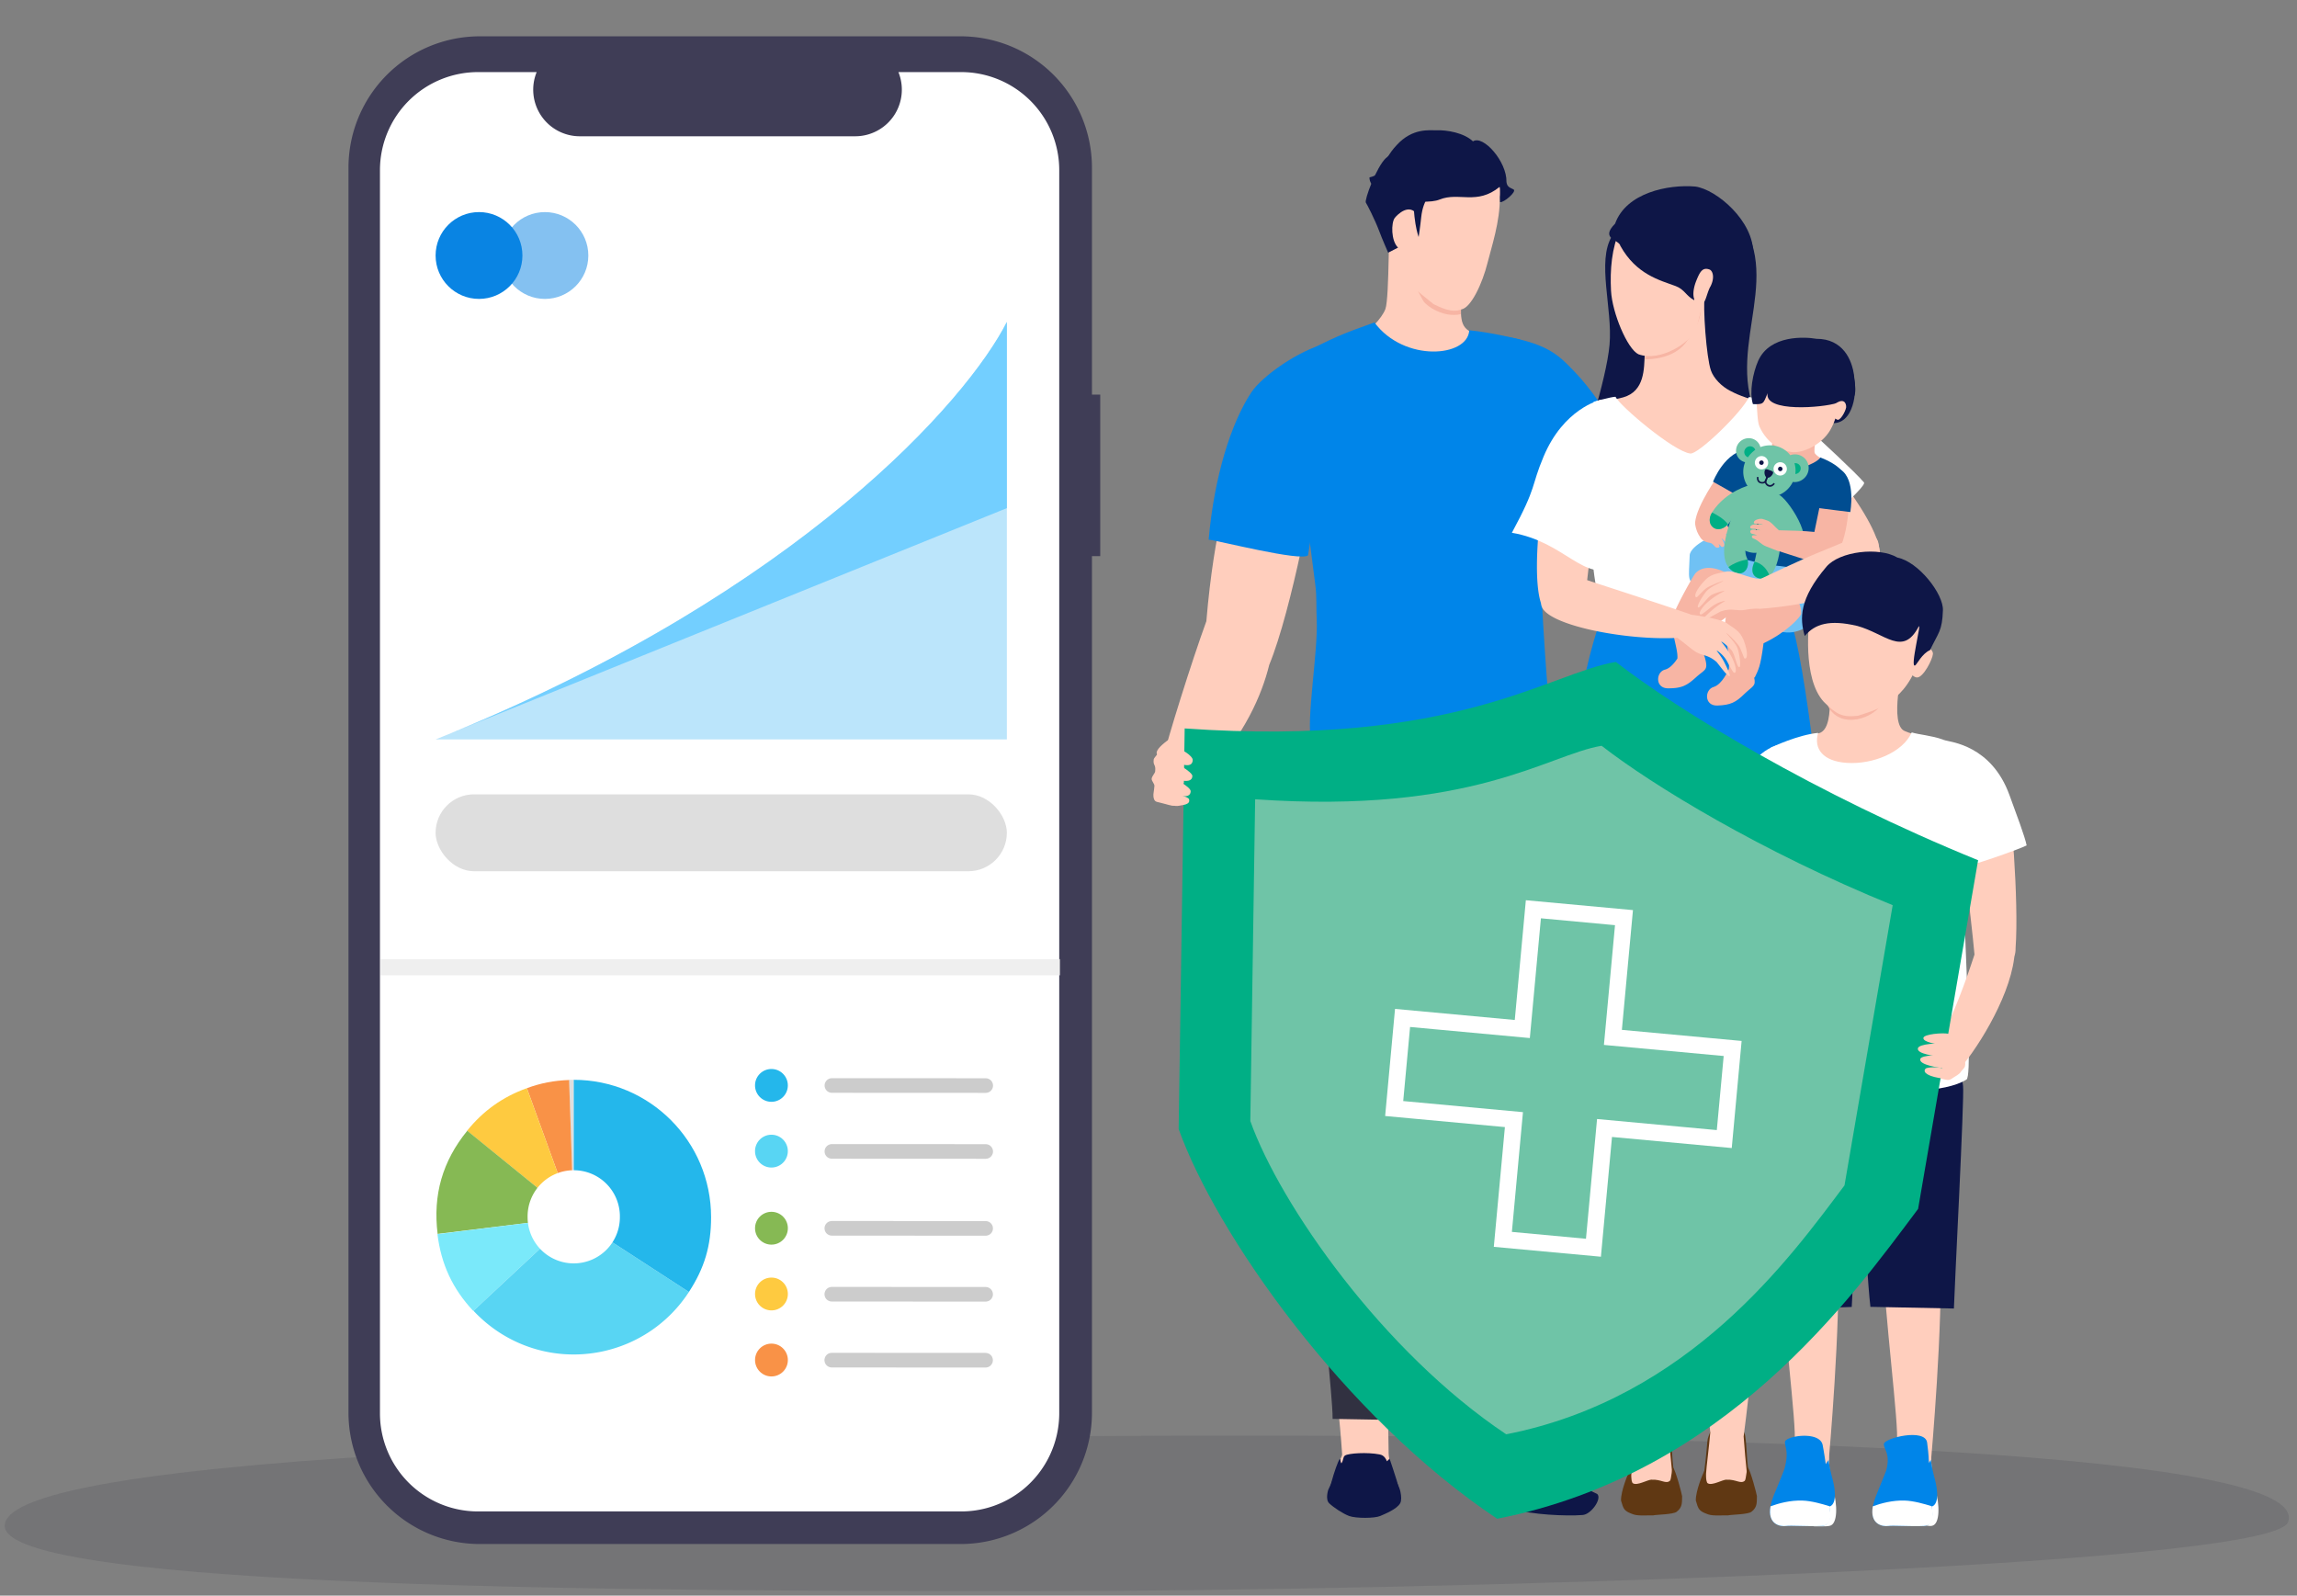 <svg xmlns="http://www.w3.org/2000/svg" width="298" height="207" fill="none"><rect width="100%" height="100%" fill="#808080" stroke="none"/><g clip-path="url(#a)"><path fill="#323240" d="M.615 197.881c-.386 8.416 85.334 8.539 134.025 8.539s160.148-3.036 162.207-8.971c3.491-10.018-87.377-11.205-136.068-11.205S1.081 187.416.615 197.881" opacity=".15"/><path fill="#3F3D56" d="M142.739 51.192h-1.075v-29.44a17.05 17.05 0 0 0-4.991-12.05 17.03 17.03 0 0 0-12.049-4.99H62.25a17.04 17.04 0 0 0-17.04 17.04v161.515a17.04 17.04 0 0 0 17.04 17.04h62.374c2.238 0 4.454-.441 6.521-1.298a17.03 17.03 0 0 0 9.222-9.221 17 17 0 0 0 1.297-6.521V72.149h1.075z"/><path fill="#fff" d="M137.42 22.078v161.277a12.78 12.78 0 0 1-4.673 9.858q-.484.396-1.007.74a12.67 12.67 0 0 1-7.046 2.127H62.02a12.723 12.723 0 0 1-12.726-12.725V22.078A12.727 12.727 0 0 1 62.02 9.352h7.605a6.044 6.044 0 0 0 5.597 8.327h35.732a6.05 6.05 0 0 0 5.601-8.327h8.139a12.726 12.726 0 0 1 12.726 12.726"/><path fill="#EFEFEF" d="M49.385 124.429h88.121v2.1H49.385z"/><path fill="#DEDEDE" d="m74.428 157.911-.62-17.826h.62z"/><path fill="#F99247" d="m74.431 157.912-6.078-16.744c1.82-.667 3.523-.99 5.48-1.059z"/><path fill="#FECA40" d="m74.431 157.913-13.836-11.217c2.095-2.602 4.627-4.399 7.758-5.527z"/><path fill="#86B954" d="m74.431 157.911-17.658 2.165c-.622-5.067.622-9.42 3.845-13.381z"/><path fill="#7AE9FA" d="m74.432 157.912-13.03 12.16c-2.694-2.879-4.168-6.057-4.651-9.972z"/><path fill="#58D5F3" d="m74.434 157.912 14.942 9.697c-5.365 8.245-16.392 10.594-24.634 5.228a18.3 18.3 0 0 1-3.315-2.787z"/><path fill="#24B7EB" d="M74.434 157.911v-17.826c9.83 0 17.819 7.969 17.819 17.826 0 3.709-.852 6.588-2.878 9.697z"/><path fill="#fff" d="M74.434 163.9a5.987 5.987 0 0 0 5.986-5.988 5.987 5.987 0 1 0-11.972 0 5.987 5.987 0 0 0 5.986 5.988"/><circle cx="100.081" cy="140.81" r="2.129" fill="#24B7EB"/><circle cx="100.081" cy="149.337" r="2.129" fill="#58D5F3"/><circle cx="100.084" cy="159.338" r="2.129" fill="#86B954"/><circle cx="100.084" cy="167.87" r="2.129" fill="#FECA40"/><circle cx="100.084" cy="176.438" r="2.129" fill="#F99247"/><path stroke="#CCC" stroke-linecap="round" stroke-width="1.898" d="m107.928 140.822 19.953.01m-19.956 8.541 19.953.01m-19.96 9.967 19.953.01m-19.956 8.541 19.953.01m-19.959 8.542 19.953.01"/><path fill="#BBE5FB" d="M130.623 95.925H56.512c46.838-18.735 68.923-43.912 74.111-54.158z"/><path fill="#73CFFF" d="m56.512 95.925 1.948-.788c45.504-18.648 67.048-43.267 72.163-53.37V65.92L58.46 95.137q-.967.396-1.948.788"/><circle cx="70.695" cy="33.147" r="5.632" fill="#84C1F1"/><circle cx="62.144" cy="33.146" r="5.632" fill="#0984E3"/><rect width="74.111" height="9.976" x="56.512" y="103.05" fill="#DEDEDE" rx="4.988"/><path fill="#FFCEBD" d="M170.432 61.335c-2.985-.625-9.44 1.11-10.69.5-.063.954-2.188 6.283-3.236 18.755-1.891 5.174-5.126 15.505-5.595 17.771-.562 2.72 5.283 4.97 5.705 2.204 4.876-5.361 7.064-10.331 8.049-14.317 2.907-7.033 6.189-24.413 5.767-24.913m28.085 126.817c.109 1.031.438 1.953 2.626 3.938.641.579-1.235.907-1.657.938-.922.063-5.079-2.126-7.08-2.469-1.157-.204-.266-2.048-.203-3.345 0 0-.203-8.878.297-11.488s6.345-1.875 6.267-.812c-.062 1.062-.641 9.705-.25 13.222z"/><path fill="#0E1647" d="M199.377 188.886s-1.141-1.204-4.142-.094c-.172.063-.109 1.016-.203 1.219-1.094-.406-2.829-1.531-3.157-1.813-.656.36.063 4.173.063 4.564l1.14.75s.876.094.938.219c.954.531 1.282 1.532 2.642 2.063 1.781.688 6.626.922 8.627.75 1.125-.031 2.594-2.141 1.922-2.735-.609-.312-3.032-1.375-5.189-2.782-1.641-1.078-2.672-2.141-2.625-2.125z"/><path fill="#FFCEBD" d="M180.592 172.037c-.766 8.815-.438 13.27-.438 16.489 0 .891.453 1.548.422 2.751-.047 1.438-6.22.422-7.127-.703-.156-.188.688-1.626.672-1.876-.297-4.688-.781-8.252-1.657-16.661-.469-12.566 8.346-5.267 8.128 0"/><path fill="#0E1647" d="M180.278 189.23c.594 1.844 1.485 4.189 1.172 4.564-.297.375-8.596.906-8.987.453-.375-.453 1.36-5.705 1.422-4.892.079.875.813 1.344 2.532 1.454.891.062 3.455-.923 3.845-1.579z"/><path fill="#0E1647" d="M180.06 190.027c-.235-1.156-.844-1.297-1.079-1.344-1.594-.313-4.032-.156-4.485.141-.313.218-.141.562-.5 1.062-.985 1.829-1.673 3.376-1.673 3.376s-.422 1.251.125 1.767c.563.531 1.751 1.328 2.579 1.641.891.328 3.329.312 4.033 0 .609-.266 2.156-.876 2.594-1.657.172-.313.156-.891.031-1.485-.172-.828-.703-1.563-1.656-3.501z"/><path fill="#313141" d="M180.904 184.229c.375-3.955.704-13.254 1.422-25.633.297-5.11.719-12.347 1.188-17.895 1.61-18.974 4.33-28.883 3.892-36.385 1.266-4.361-2.219-7.456-2.97-8.987-1.672-3.407-9.799-8.58-11.925-8.143-2.125.422-2.219 6.517-2.25 12.847-.266 2.391 1.578 21.319 1.406 40.152-.062 5.986-.484 12.519-.406 17.958.172 12.519 1.625 22.46 1.625 25.929l8.034.141z"/><path fill="#fff" d="M198.691 88.14c-1.391-4.533-23.507-2.095-25.038-.97-1.36 1 6.345 25.148 11.221 28.352.329.234 1.579.297 1.954.078 4.798-.563 14.692-16.505 11.847-27.46z"/><path fill="#fff" d="M191.078 184.229c.187-.907-.579-39.793-.563-40.152.281-4.72-.907-8.643-1.594-13.692-2.079-15.207-3.345-25.366-3.548-26.741-.672-4.517.187-10.582 1.094-11.988 2-3.08 13.019-6.236 13.629-2.407.703 4.454 1.875 18.239 2.016 20.631.406 4.345.719 24.1-.156 36.713-.063.828-2.392 36.432-2.829 37.823l-8.034-.203z"/><path fill="#FFCEBD" d="M180.404 27.09c-.297 1.11-.125 11.52-.672 13.004-.453 1.22-2.266 3.08-3.219 3.36.219 2.455 1.906 5.502 3.282 6.768 1.391 1.25 3.876 1.938 5.58 1.126 2.094-1 9.205-7.393 7.549-7.612-3.001-.703-3.455-1.235-3.392-4.063.031-1.563.297-3.142.672-6.127-.203-1.454-9.456-7.721-9.8-6.44z"/><path fill="#0085E9" d="M213.35 61.742s-5.033-9.378-9.034-13.473c-1.86-1.922-3.266-3.61-8.799-4.564-.078 3.048-.985 16.52 1.219 17.27 1.422.485 4.439 2.548 8.502 7.206 1.36-.876 6.799-5.486 8.096-6.424z"/><path fill="#0085E9" d="M197.159 44.033s-3.611-.906-6.549-1.187c-.172 3.5-8.44 4.188-12.3-1.016-2.845 1.047-4.455 1.516-8.346 3.547-2.814 1.485-1.048 17.568.672 30.446.218 1.642.109 3.08.187 4.596.188 4.126-1.391 13.019-.719 15.691 9.05-2.328 26.07 5.064 30.993-1.797.188-1.266-.156-1.907-.672-9.815-.344-5.08-.578-9.737-.5-10.831.141-2.157-.781-8.174-.5-10.488 1.031-8.72-.953-17.677-2.251-19.161z"/><path fill="#603813" d="M216.726 186.307c.188 1.188.219 3.111.36 4.048.187 1.188.656 3.798.594 4.611-.032.328-6.127.391-6.518.094-.203-.141 0-2.532.25-4.22.282-1.922.375-3.907.453-4.173 1.126-3.954 4.533-2.516 4.861-.36"/><path fill="#FFCEBD" d="M219.305 146.609c-.079-1.563 4.939-21.084 4.751-22.085-1.047-5.392-12.332 1.97-13.879 6.752-.453 1.407.766 14.692.547 16.427-1.516 12.425.969 32.571 1.469 38.135-.156 1.86-.5 4.47-.547 5.33-.125 2.469-.234 3.688-.234 3.688s7.221.141 6.08-1.281c-.422-.532-.422-1.469-.563-2.579-.125-1.078-.297-3.126-.406-4.642.593-4.579 3.422-27.476 2.766-39.761z"/><path fill="#603813" d="M214.319 191.949c-.578 0-1.922.844-2.485.469-.266-.172-.266-1.906-.437-1.578-.172.328-1.126 2.563-1.094 3.829.328 1.11.359 1.36 1.609 1.797.672.235 2.063.094 2.564.125.453-.109 2.594-.109 3.047-.469.813-.609.672-1.312.704-2.031 0-.157-.844-3.392-1.173-3.689-.14-.141-.218 1.547-.406 1.704-.547.453-1.125-.203-2.344-.141zm12.095-5.642c.187 1.188.218 3.111.359 4.048.188 1.188.657 3.798.594 4.611-.031.328-6.127.391-6.517.094-.204-.141 0-2.532.25-4.22.281-1.922.375-3.907.453-4.173 1.125-3.954 4.532-2.516 4.861-.36"/><path fill="#FFCEBD" d="M228.993 146.609c-.078-1.563 4.939-21.084 4.751-22.085-1.047-5.392-12.331 1.97-13.878 6.752-.454 1.407.765 14.692.547 16.427-1.516 12.425.969 32.571 1.469 38.135-.157 1.86-.5 4.47-.547 5.33-.125 2.469-.235 3.688-.235 3.688s7.221.141 6.08-1.281c-.422-.532-.422-1.469-.563-2.579-.125-1.078-.297-3.126-.406-4.642.594-4.579 3.423-27.476 2.766-39.761z"/><path fill="#603813" d="M224.024 191.949c-.578 0-1.922.844-2.485.469-.265-.172-.265-1.906-.437-1.578s-1.126 2.563-1.094 3.829c.328 1.11.359 1.36 1.609 1.797.672.235 2.063.094 2.564.125.453-.109 2.594-.109 3.047-.469.813-.609.672-1.312.704-2.031 0-.157-.844-3.392-1.173-3.689-.14-.141-.218 1.547-.406 1.704-.547.453-1.125-.203-2.344-.141z"/><path fill="#0E1647" d="M205.158 59.022s3.251-9.643 3.657-14.317c.407-4.657-1.688-10.83.313-14.066.406-.656 12.504 9.815 10.753 17.724-1.75 7.908-14.832 7.846-14.707 10.643z"/><path fill="#0E1647" d="M224.43 26.887c7.783 8.159-.641 17.583 3.376 26.883 2.735 6.33-1.485 11.034-2.173 10.58-.781-.515-2.672-7.58-4.266-9.08-2.782-2.641-2.063-6.595-3.267-8.565-1.5-2.47 2.97-8.33 2.595-10.659-.391-2.532 2.938-9.08 3.735-9.143z"/><path fill="#FFCEBD" d="M221.164 37.969c-.266 2 .218 8.393.797 10.08.359 1.048 1.422 2.095 2.454 2.626.734.391 1.781.907 4.595 1.641.422.11 5.392 1.954 5.376 4.595 1.829.157-9.112 3.705-10.784 5.017s-10.019-.484-11.707-1.687c-1.688-1.188-6.486-4.705-6.58-7.143 1.235-1.11 3.22-.985 5.268-1.547 2.813-.797 2.703-3.751 2.797-5.611.203-3.814-.219-7.268.735-8.112.953-.86 6.736-1.329 7.033.14z"/><path fill="#0085E9" d="M231.901 79.934c1.86 1.688 4.595 27.164 4.799 30.399.734 11.066 1.891 30.008 1.891 50.014-3.001 2.11-34.385.906-39.652.735-.219-12.176 3.141-40.652 3.392-48.795.375-12.863 4.048-30.665 6.251-33.791z"/><path fill="#F7B5A4" d="M213.225 43.642s.234 1.86.203 2.97c.875.015 3.704-.141 5.22-2.095 2.344-3.016 2.126-4.689 1.86-5.486s-7.08 3.08-7.283 4.611"/><path fill="#FFCEBD" d="M214.943 26.7c-2.485.297-3.657.578-4.751 3.032-1.11 2.454-1.329 5.267-1.188 7.987.156 2.875 2.11 7.533 3.548 8.236 2.86 1.048 6.736-1.531 7.424-3.172.422-.985 1-4.064 1.531-5.752 1.172-2.626 1.594-2.954.579-6.22-1.204-3.86-3.361-4.564-7.159-4.111z"/><path fill="#0E1647" d="M210.223 31.92c-.141-.875-2.704-.875-.688-2.907 1.438-4.017 6.892-5.11 10.393-4.814 2.751.36 7.643 4.502 7.518 8.737.172 1.391-2.016 7.05-3.845 7.158-.687.047-2.61-3.829-3.813-1.156-1.047-.547-1.235-1.391-2.407-1.829-2.016-.75-5.095-1.485-7.158-5.204z"/><path fill="#FFCEBD" d="M233.541 55.755s10.144 11.097 10.362 16.051c.094 2.11-5.485 3.236-7.408 1.36-1.922-1.876-8.143-12.628-8.065-13.738.063-1.11 4.392-3.986 5.111-3.673"/><path fill="#fff" d="M206.738 52.13s2.156-.626 2.844-.657c.594 1.22 7.596 7.143 9.722 7.362 1.031.109 6.689-5.346 7.595-7.33 2.47.343 3.955.968 4.017 1.343 1.579 10.05 5.033 7.393.031 28.65-.687 2.922-23.975.077-23.662-1.095.547-2.047-.876-5.783-.829-10.69.031-4.033-.031-5.267-.14-6.752-.391-5.564.547-9.425.437-10.847z"/><path fill="#fff" d="M229.961 63.163c-.64-1.36-1.062-1.39-1.312-4.438-.25-2.955-.297-6.065-.688-7.018 1.313.125 4.923 1.188 6.517 3.83 1.532 1.406 6.19 5.688 7.346 7.048.453.531-6.971 6.799-7.299 7.377-.922 1.626-4.407-6.455-4.564-6.799"/><path fill="#0E1647" d="M240.277 47.816s.922 2.844-.125 5.298-3.048 1.657-3.048 1.657l.172-5.674s2.423-2.11 3.001-1.281"/><path fill="#70C1F4" d="M224.321 69.118c.5.031.922 1.032 1.985 1.016 1.719-.016 9.58.063 10.346 3.798.313 1.532.391 3.814.094 4.83-.375 1.265-1.594 2.14-2.391 2.594-1.97 1.14-3.798.969-6.471-1.11-.922-.312-3.188-2.485-4.532-2.907-2.986-.953-2.673-.781-3.173-1.156-1.297-.954-1.094-.923-.969-4.142.047-1.266 3.438-3.017 5.095-2.923z"/><path fill="#F7B5A4" d="M219.913 67.759c.25-2.267 2.891-5.908 3.188-6.409 1.251-2.094 2.688-2.172 3.142-2.625 2.641-.782 1.406 1.688 1.719 2.297.172.328-1.938 1.923-4.673 6.815-.469.531-.985 2.281-2.22 2.125-.797-.11-1.203-1.828-1.156-2.204"/><path fill="#F7B5A4" d="M229.464 54.114c-.078.89.703 2.938.39 3.767-.14.375-1.078.234-1.906.484-1.032-.125.078 3.251.859 4.189.782.938 4.595 1.063 5.58.64.985-.421 3.798-2.484 2.798-3.235-.422-.109-1.423-.734-1.72-1.125-.296-.39.376-3.188.501-4.595.89-1.985-6.237-3.016-6.502-.125"/><path fill="#004D91" d="M226.742 58.319s1.563-.407 2.657-.25c.172.937 2.157 3 2.517 3.188 0 0 3.626-.922 4.251-1.907 1.281.485 2.876 1.376 3.126 2.392.765 3.063-1.595 11.393-2.689 12.253-13.972-.97-12.519-3.017-12.534-3.314-.032-.75-.047-2.281.125-2.97.218-.874.515-2.672.719-3.625.844-3.798 1.531-4.86 1.813-5.752z"/><path fill="#FFCEBD" d="M231.962 46.267c-1.656.516-2.891-.422-3.548.938-.703 1.454-.828 3.001-.578 4.736.172 1.188.125 2.75.438 3.423.969 2.125 2.735 3.094 4.157 3.282 1.501.187 3.923-.985 5.002-2.83 1.484-2.547 1.062-5.36 1.047-5.579-.141-2.72-.188-2-1.282-4.095-1.297-2.47-2.704-.656-5.22.125z"/><path fill="#0E1647" d="M229.321 51.003c-.578 1.438-.516 1.454-1.907 1.423-.484-1.516-.015-4.048.688-5.627 1.532-3.407 6.127-3.094 7.549-2.844 3.423-.016 4.626 2.72 4.876 4.735.376 2.907.329 3.282-2.219 3.595-1.766.594-9.487 1.266-8.987-1.297z"/><path fill="#FFCEBD" d="M237.947 53.582c.094-.563-.188-.375.172-1.203 1.031-.766 1.422-.141 1.391.468-.094.563-.829 1.892-1.219 1.563-.297-.11-.438-.265-.344-.828"/><path fill="#004D91" d="m227.134 65.258-4.892-2.766s1.547-4.08 4.689-4.22c.234 2.297.641 5.423.203 6.986"/><path fill="#F7B5A4" d="M223.243 68.196s.234-.516.297-.828c-.422-.344-1.907-.813-2.423-.172-.359.438-.453.719-.234 1.125.312.579.859-.297.859-.297s1.126.516 1.501.172"/><path fill="#F7B5A4" d="M222.336 67.337c1.344.172 1.548.719 1.829.984.375.376.547.626.672 1.344.078.454-.25.563-.391.266-.156-.36-.547-.703-.578-.687s.391.53.5 1c.109.484-.313.578-.5.203-.172-.328-.625-.766-.485-.531.704 1.078.032 1.156-.125.953-.14-.187-.281-.297-.359-.328-.047-.016-.016-.203.172.297.078.203-.297.297-.532.125-.656-.75-.593-.407-1.297-.703-.969-.422-.859-1.235-.422-1.954.344-.563 1.188-1.047 1.516-1zm-1.251 17.676c.187-1.125.578-2.422.765-3.438.704-.438 3.923-2.892 4.658-3.376-.203-.453.484-1.829-1.125-3-2.235-1.626-4.283-2.033-5.424-.83-.25.266-2.266 3.846-2.797 5.268-.704 1.782.578 4.345.453 5.798-.375.563-.938 1.266-1.61 1.438-1.188.297-1.313 2.438.422 2.423 1.719 0 2.391-.328 3.595-1.422 1.203-1.094 1.625-.86 1.156-2.58a2 2 0 0 0-.109-.28z"/><path fill="#F7B5A4" d="M233.668 79.558c.047-2.063-1.923-3.282-3.376-3.532-1.657-.297-4.345 1.266-5.689 2.5-.157.11-.282.235-.36.36-.109.11-.203.22-.265.329.015.078.047.156.078.234-.782 2.454.469 4.798.234 7.33 0 0 0 .031-.015.047 0 0-.813 1.954-1.97 2.298-1.172.343-1.234 2.469.5 2.407 1.72-.063 2.392-.407 3.548-1.548 1.032-1 1.485-.938 1.219-2.094h.079c.468-1.016.734-1.282 1.14-4.439 2.876-1.344 4.892-3.438 4.892-3.876z"/><path fill="#6FC4A7" d="M232.274 59.069c-.922-1.204-2.516-1.595-3.891-1.063a1.4 1.4 0 0 0-.25-.532c-.516-.703-1.516-.828-2.235-.312-.719.531-.891 1.532-.375 2.22.218.296.531.5.875.578a3.34 3.34 0 0 0 .391 3.188c1.094 1.485 3.204 1.782 4.735.656a3.46 3.46 0 0 0 1.063-1.281 1.76 1.76 0 0 0 1.313-.344c.813-.594.985-1.72.406-2.516a1.79 1.79 0 0 0-2.047-.61z"/><path fill="#00AF85" d="M227.586 58.444s.078-.047.125-.079a.5.5 0 0 0-.094-.187.72.72 0 0 0-1.016-.125c-.328.25-.406.688-.172 1.016a.75.75 0 0 0 .344.25c.219-.313.485-.61.813-.86zm5.22 1.656c.14.453.172.938.109 1.391a.7.7 0 0 0 .391-.14c.328-.235.406-.688.172-.985a.69.69 0 0 0-.688-.266z"/><path fill="#fff" d="M229.226 59.522a.857.857 0 0 1-.187 1.203.857.857 0 0 1-1.204-.187.856.856 0 0 1 .188-1.204.855.855 0 0 1 1.203.188"/><path fill="#0E1647" d="M228.759 59.85a.297.297 0 0 1-.063.406.295.295 0 0 1-.405-.063.296.296 0 0 1 .062-.406.296.296 0 0 1 .406.063"/><path fill="#fff" d="M231.65 60.32a.856.856 0 0 1-.188 1.203.856.856 0 0 1-1.203-.188.857.857 0 0 1 .187-1.203.856.856 0 0 1 1.204.187"/><path fill="#0E1647" d="M231.196 60.662a.297.297 0 0 1-.062.407.296.296 0 0 1-.406-.063.297.297 0 0 1 .063-.406.295.295 0 0 1 .405.062m-1.189.767c-.093.265-.469.64-.765.531-.297-.11-.391-.656-.282-.922.094-.266.344-.14.641-.031s.516.172.406.437z"/><path fill="#0E1647" d="M228.945 62.663s-.047.031-.062.031c-.188.063-.485.063-.704-.093-.14-.11-.281-.313-.25-.72h.203c-.015.266.032.454.172.563.157.11.36.11.5.063.172-.063.344-.5.407-.797l.203.047s-.172.719-.469.906"/><path fill="#0E1647" d="M229.993 63.038a.7.7 0 0 1-.391.11.72.72 0 0 1-.578-.391c-.172-.313.187-.985.219-1.063l.172.094c-.141.266-.313.703-.219.86.078.125.234.28.422.28.172 0 .328-.077.484-.28l.157.125a1.1 1.1 0 0 1-.282.265z"/><path fill="#6FC4A7" d="M227.054 62.929s-3.125.719-4.923 3.516c-1.203 1.876 1.188 3.533 2.688.673 0 2.047.032 3.985 2.142 4.516 2.719.688 4.032-2.813 4.032-2.813s.563 2.438 2.126 2.157c2.703-.469-1.313-6.549-2.423-6.83-.531-.14-2.954.188-3.642-1.203z"/><path fill="#00AF85" d="M233.977 69.275c-.594.156-1.61.5-2.282 1.063.329.422.797.734 1.423.625.828-.14 1.015-.813.859-1.688m-9.799-1.251c-.469-.688-1.5-1.266-2.063-1.547-1 1.61.641 3.032 2.063 1.547"/><path fill="#6FC4A7" d="M228.336 70.26c-.328.453-.625 2.438-.719 2.61-.734 1.5.031 2.375 1.329 2.156 2.282-.375 2.375-7.127 1.922-7.97l-5.439-1.704s-3.485 6.97-.625 8.737c1.407.875 2.376-.579 1.782-1.829-.219-.453-.188-1.5-.141-1.813l1.891-.219z"/><path fill="#00AF85" d="M229.603 74.745c-.281-.704-.828-1.61-1.969-1.876-.735 1.5.031 2.376 1.328 2.157.25-.047.438-.188.657-.297z"/><path fill="#0E1647" d="M227.867 69.087h-.094c.032-.516.25-1.219.25-1.25l.093.031s-.218.719-.249 1.22"/><path fill="#0E1647" d="M228.336 68.618c-.297 0-.859-.078-.875-.093v-.094s.578.078.875.094z"/><path fill="#00AF85" d="M226.712 72.588c-.813.094-1.845.5-2.47.985.156.219.344.39.578.547 1.298.813 2.22-.36 1.892-1.532"/><path fill="#F7B5A4" d="M239.514 62.257c-1.141-1.657-2.907-.156-3.095 1.39-.156 1.251-.484 2.752-1.031 5.362-1.251-.14-3.173-.188-4.611-.219-.532-.453-1.016-1.125-1.516-1.266-.516-.156-.672-.344-1.36-.11-.438.157-.484.548-.156.516.39-.03.984.11.969.141 0 .031-.829-.125-1.297 0-.469.125-.469.531-.063.516.359 0 1.25.234.969.203-.422-.031-.719-.094-.938-.078-.516.047-.297.5-.094.531.422.063.594.188.673.25-.063-.031-.204-.078-.516-.047-.172 0-.328.329.125.454.641.265.875.734 1.594 1 .203.078 1.313.516 1.547.61v-.032c4.627 1.454 4.361 1.579 6.58 1.547 0 0 1.329-.734 1.36-1.75 1.297-2.72 1.532-8.143.875-9.05z"/><path fill="#FFCEBD" d="M228.43 75.105c-1.5 0-3.485-1.22-4.563-.938-.829.219-1.798.219-2.611 1.047-1.359 1.391-1.531 2.266-1.141 2.266.094 0 .829-.875 1.251-1.172.516-.375 2.188-1 2.204-.938.015.047-1.563.672-2.11 1.25-.532.579-1.516 2.22-1.11 2.189.297-.016 1.094-1.235 1.641-1.594.485-.313 2.063-.72 1.672-.516-2.813 1.453-3.548 3.11-2.969 3.016.172-.03.672-.453 1.313-.969.781-.625 1.688-.812 1.813-.797.078 0-.766.422-1.407.954-.719.593-1.797 1.563-1.266 1.438.516-.125.781-.297 2.11-1.032 1.5-.5 2.001.031 3.204-.203.25-.047 1.125-.203 1.844-.125 6.346-.47 10.66-1.876 12.707-2.782 2.469-1.079 3.313-1.813 2.704-5.642-.375-2.314-3.548-.579-7.752 1.11-2.157.859-7.534 3.422-7.534 3.422z"/><path fill="#FFCEBD" d="M226.135 82.904c-.422-1.079-1.329-1.47-2.001-1.985-.891-.704-4.704-1.172-4.704-1.172-3.189-1.141-10.722-3.548-13.52-4.486a592 592 0 0 1 1.095-8.94c.64-4.783-3.189-4.658-2.642-5.861.532-1.204-.437-7.127-2.282-4.032-1.516 2.547-3.688 17.16-2.172 21.787.015.14.047.281.078.39.672 2.517 11.05 4.517 17.63 4.142.406.282 1.938 1.532 2.204 1.704 1.015.688 1.688.39 2.891 1.438.938 1.188 1.11 1.453 1.547 1.782.454.328-.172-1-.594-1.829-.39-.75-1.016-1.454-.937-1.438.125.031.891.563 1.359 1.438.391.735.704 1.313.844 1.407.501.312.454-1.5-1.578-3.939-.281-.344 1.016.64 1.344 1.125.375.532.625 1.97.891 2.11.359.188.094-1.719-.172-2.454-.266-.734-1.501-1.937-1.454-1.969.032-.047 1.344 1.188 1.673 1.735.265.438.609 1.532.687 1.563.36.156.547-.719-.172-2.532zm-4.267-45.685c-.578 1.125-.594 2.563-1.5 2.188-.907-.36-.782-1.782-.313-2.954s.813-1.829 1.735-1.485c.406.156.719 1.047.094 2.235z"/><path fill="#004D91" d="m235.684 65.883 4.36.547s.782-4.204-1.266-5.517c-2.329-1.485-2.641 1.688-3.094 4.97"/><path fill="#fff" d="M209.614 73.479c-4.064 2.219-6.549-3.204-13.472-4.361 3.329-6.158 2.438-5.908 4.11-9.878 2.595-6.189 7.19-7.33 7.549-7.408.078 1.203 1.532 19.568 1.813 21.647"/><path fill="#0085E9" d="M169.698 72.025s4.22-25.179 2.251-27.414c-3.392.797-8.237 4.19-9.628 6.315-2.595 3.954-4.783 10.8-5.517 19.083 1.125.094 12.003 2.876 12.894 2.032z"/><path fill="#F7B5A4" d="M190.141 36.812s-.672 2.736-.609 3.939c-2.267.547-4.596-1.125-4.924-1.782-.328-.672-2.922-4.86-1.031-5.314s6.345 1.313 6.564 3.142z"/><path fill="#FFCEBD" d="M190.14 19.682c2.063.875 5.345 2.892 4.439 5.877.046 3.173-1.095 6.533-1.61 8.596-.625 2.516-2.11 5.798-3.392 5.986-1.219.531-2.798-.312-3.579-.672-4.548-3.595-4.251-3.892-4.704-7.346-1.454-.265-3.079-7.142-1.36-9.69 2.032-3.017 7.08-4.08 10.221-2.75z"/><path fill="#0E1647" d="M185.937 24.887s-1.297.719-1.563 3.344c-.094.97-.328 2.517-.328 2.517s-.907-2.407-.563-6.44c.125-1.5 2.673-.125 2.454.579"/><path fill="#0E1647" d="M179.811 20.495c-1.235 1.141-2.845 5.502-2.61 5.799.125.156 1.188 2.235 1.719 3.657.375 1.016 1.172 2.829 1.172 2.829l1.282-.657c-.922-.89-.907-3.22-.422-3.86.312-.39 1.907-2.032 2.954-.344.047-1.313.719-4.251.719-4.251l-2.235-5.22s-1.97 1.485-2.564 2.047z"/><path fill="#0E1647" d="M194.548 24.246c.109.297.016.938.063 1.97.422.14 2.219-1.376 1.75-1.641-.359-.204-.844-.266-.922-.97.078-2.64-3.032-6.142-4.345-5.267-1.141-1.094-3.36-1.5-4.814-1.437-.781.03-3.016-.344-5.079 1.922-2.079 2.188-1.454 3.735-3.533 4.189-.062 2.547 7.002 3.735 9.097 2.875 2.5-1.015 4.829.766 7.783-1.64"/><path fill="#fff" d="M237.183 187.417s.047 3.876.625 5.798c.579 1.923.641 4.548-.453 4.736-.375.062-.406.078-1.969.062-1.016 0-.954-2.078-.453-3.735.75-2.532 1.437-7.705 2.25-6.861"/><path fill="#0085E9" d="M236.668 184.932s.422 4.61.969 6.548c.797 2.798.391 4.205-.797 3.986-1.094-.188-3.173-1.141-2.423-3.673.751-2.532 1.438-7.705 2.251-6.861"/><path fill="#FFCEBD" d="M237.261 189.355s1.595-17.74 1.173-26.867c-.047-1.016.469-5.596.218-6.268-1.297-3.532-6.486-2.829-8.064.266-.454.907.453 6.064.469 7.205.046 5.767 2.125 21.85 1.75 23.351-.156.64-.312 3.938.438 4.673 1 .969 3.079-.844 4.016-2.36"/><path fill="#0085E9" d="M231.479 190.636s-.563 1.469-1.282 3.173c-1.61 3.86.657 4.282 1.501 4.157.609-.093 2.922.078 4.61 0 1.907-.093.75-3.235.75-4.266 0-2.142-.031-2.423-.171-3.533a44 44 0 0 0-.422-2.688c-.36-1.907-4.892-1.188-4.892-.406s.547 1.266-.094 3.579z"/><path fill="#fff" d="M229.697 195.419c-.422 2.375 1.282 2.641 2.001 2.547.609-.093 2.922.078 4.61 0 1.344-.062 1.251-1.266 1.032-2.563-.938-.297-2.36-.703-3.517-.734-1.563-.047-3.032.343-4.142.75zm20.755-8.003s.047 3.877.625 5.799c.579 1.922.641 4.548-.453 4.736s-3.173-1.141-2.422-3.673 1.437-7.706 2.25-6.862"/><path fill="#0085E9" d="M249.939 184.931s.422 4.611.969 6.549c.797 2.798.39 4.204-.798 3.986-1.094-.188-3.172-1.141-2.422-3.673s1.438-7.706 2.251-6.862"/><path fill="#FFCEBD" d="M250.532 189.355s1.594-17.74 1.172-26.867c-.047-1.016.469-5.596.219-6.268-1.297-3.532-6.486-2.829-8.065.266-.453.906.453 6.064.469 7.205.047 5.767 2.126 21.85 1.751 23.35-.157.641-.313 3.939.437 4.674 1 .969 3.079-.844 4.017-2.36"/><path fill="#0085E9" d="M244.701 190.792s-.515 1.313-1.219 3.017c-1.609 3.86.657 4.282 1.501 4.157.609-.094 2.922.078 4.61 0 1.907-.094.751-3.235.751-4.267 0-2.141 0-2.641-.079-3.751-.078-.875 0-.875-.25-2.797s-5.611-.579-5.611.187.891 1.204.297 3.454"/><path fill="#fff" d="M242.968 195.419c-.422 2.375 1.281 2.641 2 2.547.61-.094 2.923.078 4.611 0 1.344-.062 1.25-1.266 1.031-2.563-.937-.297-2.36-.703-3.516-.735-1.563-.047-3.032.344-4.142.751z"/><path fill="#0E1647" d="M242.657 169.552c-.704-6.22-1.438-25.866-2.032-27.32-1-2.438 1.75-2.547 2.407-3.391 1.485-1.892 7.33-8.534 9.127-8.284s2.11 7.44 2.517 10.347c.187 1.328-1.11 26.085-1.188 28.851l-10.816-.218z"/><path fill="#0E1647" d="M240.234 169.552c.609-10.315.344-26.726.391-27.492.187-2.563.14-1.781-.751-2.469-1.938-1.516-8.299-8.065-9.94-7.455.047 1.078-1.11 2.719-1.297 4.907-.219 2.532-1.157 4.595 1.625 32.869l9.956-.36z"/><path fill="#0E1647" d="M233.09 130.635s4.017-1.454 8.331-1.313 11.347-1.047 11.472 3.36c.125 4.408-1.376 17.083-10.503 17.224-9.128.14-11.769-16.927-9.3-19.287z"/><path fill="#FFCEBD" d="M247.001 85.372c-.062.954-2.016 8.722.157 9.487 1.281.579 2.344.391 3.172 1.313-.187 2.188-2.907 4.627-4.141 5.752-1.235 1.11-6.893 3.657-8.409 2.923-1.86-.891-5.783-8.8-4.298-8.987.984-.204 1.453-.594 2.329-.704 2.407-.312 1.422-6.877 1.172-8.862.172-1.281 9.706-2.047 10.018-.906z"/><path fill="#fff" d="M229.965 96.891s3.297-1.563 5.908-1.813c-.61 2.063.625 3.688 3.735 3.892 3.313.219 7.236-1.329 8.409-3.954 1.813.578 6.751.453 6.454 4.266-.625 7.706 1.782 40.027.657 40.762-5.455 3.501-27.383.156-27.133-.782.547-2.078 1.657-15.395 1.688-16.223.094-2.141.047-7.815 0-9.331-.047-2.282.422-10.956.094-13.863-.141-1.22-.578-2.704.172-2.97z"/><path fill="#FFCEBD" d="M225.604 125.431c.437-2.392 6.001-17.505 6.033-19.631-1.313-3.36-4.83-2.454-5.705-2.282-.469.094-5.08 13.629-6.33 19.584-.297 1.485.109 3.266 2.876 3.313l3.11-.984zm34.807-22.054c-.829-.328-4.142-1.844-6.033 1.219-.297 1.86 1.375 14.582 1.782 19.24-1.173 3.564-2.689 7.768-4.783 11.785l2.579 3.344c2.125-2.25 6.642-9.159 7.346-14.629 0-.078.015-.156.031-.234.109-.36.172-.735.156-1.094.453-6.049-.641-19.459-1.094-19.646z"/><path fill="#fff" d="M254.002 112.614c-2.501.266-1.891-15.192-1.719-16.583.766.235 6.08.641 8.424 7.143.922 2.532 1.985 5.33 2.219 6.502-1.047.531-7.392 2.782-8.924 2.954zm-30.929-3.969s2.282-10.863 7.784-12.035c1.234-.406 2.094 2.047 2.985 3.923s-1.172 9.174-2.454 12.003c-.656-.094-7.69-3.11-8.315-3.891"/><path fill="#F7B5A4" d="M237.497 87.56c0 1.142-1.141 3.048-.047 4.533 1.922 2.657 6.564.782 7.08-1.672.266-2.391 2.126-2.532 2.485-3.923.625-2.376-1.938-.407-4.876-.407s-4.642-1-4.642 1.454z"/><path fill="#FFCEBD" d="M247.718 85.06c.328-.438.875-1.423 1.375-1.454.516-.031 1.735.563 1.672 1.25-.062.72-1.219 2.97-2.016 3.032-.641.047-1.422-1.156-1.594-1.625-.156-.422.297-.844.563-1.203"/><path fill="#FFCEBD" d="M246.765 73.057c1.813.953 2.782 4 3.266 6.189.485 2.188-.594 5.064-1.313 7.017-1.906 5.19-5.923 5.986-7.689 6.596-2.063.234-2.798-.203-4.423-1.813-2.845-3.095-1.907-10.503-1.829-10.878.735-3.142 1.454-3.282 3.173-5.486 2.032-2.61 6.033-3.08 8.799-1.626z"/><path fill="#0E1647" d="M240.95 81.2c3.673 1.015 5.892 3.985 7.939.14.532-1-1.203 5.564-.406 4.97.234-.172.891-1.531 1.907-1.97 1.109-2.328 1.578-2.469 1.672-5.141.109-2.141-3.188-6.33-5.892-6.861-2.391-1.423-7.518-.829-9.222 1.187-3.547 4.173-3.469 6.705-2.813 8.987 1.313-1.578 3.22-2.157 6.799-1.313z"/><path fill="#FFCEBD" d="M251.767 132.105s2.969 1.673 2.782 2.36c-.188.688-3.001.219-3.001.219s-1.501-2.594.219-2.579"/><path fill="#FFCEBD" d="M252.844 133.636s1.735.235 2.329 1.079c.422.609.047.859.047 1.063 0 .125.188.578.125.875-.109.672-.453.672-.438.953.032.235.094.407.016.719-.062.266-.469.594-.5.672-.203.391-.766.625-1.063.844-.406.297-.594.313-1.125.188-1.86-.453-2.329-.36-2.188-2.329.187-2.719 2.25-4.314 2.797-4.048zM153.77 94.595s-3.47 1.906-3.704 2.97c-.235 1.062 3.782 1.124 3.782 1.124s1.078-3.032-.078-4.094"/><path fill="#FFCEBD" d="M152.817 98.08s-2.235-2.11-2.657-.297c-.031.14-.469.562-.484.734-.11.86.297.579.187 1.563-.031.25-.406.594-.453.938-.031.297.375.641.359.953-.062.735-.172 1.001-.125 1.391.094.657.344.641.797.751 1.954.453 2.47 1.125 3.001-1.766.532-2.892-.125-4.33-.641-4.283z"/><path fill="#00AF85" d="m153.693 94.5-.782 51.968c4.83 13.52 21.397 37.276 41.324 50.561 29.649-5.845 45.919-28.601 54.609-40.198l7.784-45.232c-21.069-8.565-38.855-19.396-46.998-25.726-8.69 1.454-20.787 11.097-55.922 8.628z"/><path fill="#6FC4A7" d="m162.835 103.675-.625 41.762c3.876 10.862 17.192 29.945 33.197 40.636 23.835-4.689 36.901-22.991 43.887-32.29l6.252-36.354c-16.927-6.877-31.228-15.583-37.761-20.678-6.986 1.157-16.708 8.909-44.934 6.94z"/><path fill="#FFCEBD" d="M154.739 98.596c-.047 1.172-1.563.485-2.266.344-.704-.14-1.204-.688-1.11-1.204.094-.515.484-.89 1.188-.75.703.14 2.203 1.079 2.188 1.61"/><path fill="#FFCEBD" d="M154.693 100.674c-.047 1.173-2.079.391-2.782.235-.704-.141-1.47-.766-1.376-1.282.094-.515.36-1.156 1.063-1.016.703.141 3.11 1.532 3.095 2.063"/><path fill="#FFCEBD" d="M154.473 102.675c-.047 1.172-2.125.359-2.829.203-.703-.14-.64-.547-.547-1.078.094-.516-.047-1.094.657-.954.703.141 2.751 1.282 2.719 1.813z"/><path fill="#FFCEBD" d="M154.254 103.676c.234.734-.844.75-1.313.859-.469.11-1.516-.156-1.578-.5s.14-.907.609-1.016 2.173.328 2.282.657m95.279 30.945c-.125.61 1.86.844 2.579.985.719.14 1.406.031 1.5-.438s-.172-.938-.891-1.063c-.719-.14-3.094.047-3.188.532z"/><path fill="#FFCEBD" d="M248.813 136.012c-.125.735 2.235.969 2.954 1.11.719.14 1.36-.141 1.454-.625.094-.469-.172-.938-.891-1.063-.719-.141-3.407-.047-3.517.578"/><path fill="#FFCEBD" d="M249.124 137.388c-.172.797 2.439 1.109 3.142 1.234.719.141.906-.203.984-.687.094-.469.282-.876-.421-1.001-.719-.14-3.595-.093-3.705.454"/><path fill="#FFCEBD" d="M249.799 138.654c-.469.547.688.953 1.157 1.063.672.14 1.313.328 1.485.062.171-.266.078-.86-.329-1.125-.406-.266-2.11-.25-2.313 0"/><path fill="#fff" d="m207.693 163.035-13.894-1.282 1.438-15.535-15.536-1.438 1.282-13.895 15.535 1.438 1.438-15.535 13.895 1.281-1.438 15.536 15.535 1.438-1.281 13.894-15.536-1.438zm-11.55-3.22 9.612.891 1.438-15.535 15.536 1.437.891-9.612-15.536-1.438 1.438-15.535-9.612-.891-1.438 15.536-15.536-1.438-.89 9.612 15.535 1.438z"/></g><defs><clipPath id="a"><path fill="#fff" d="M.584 0h296.513v207H.584z"/></clipPath></defs></svg>